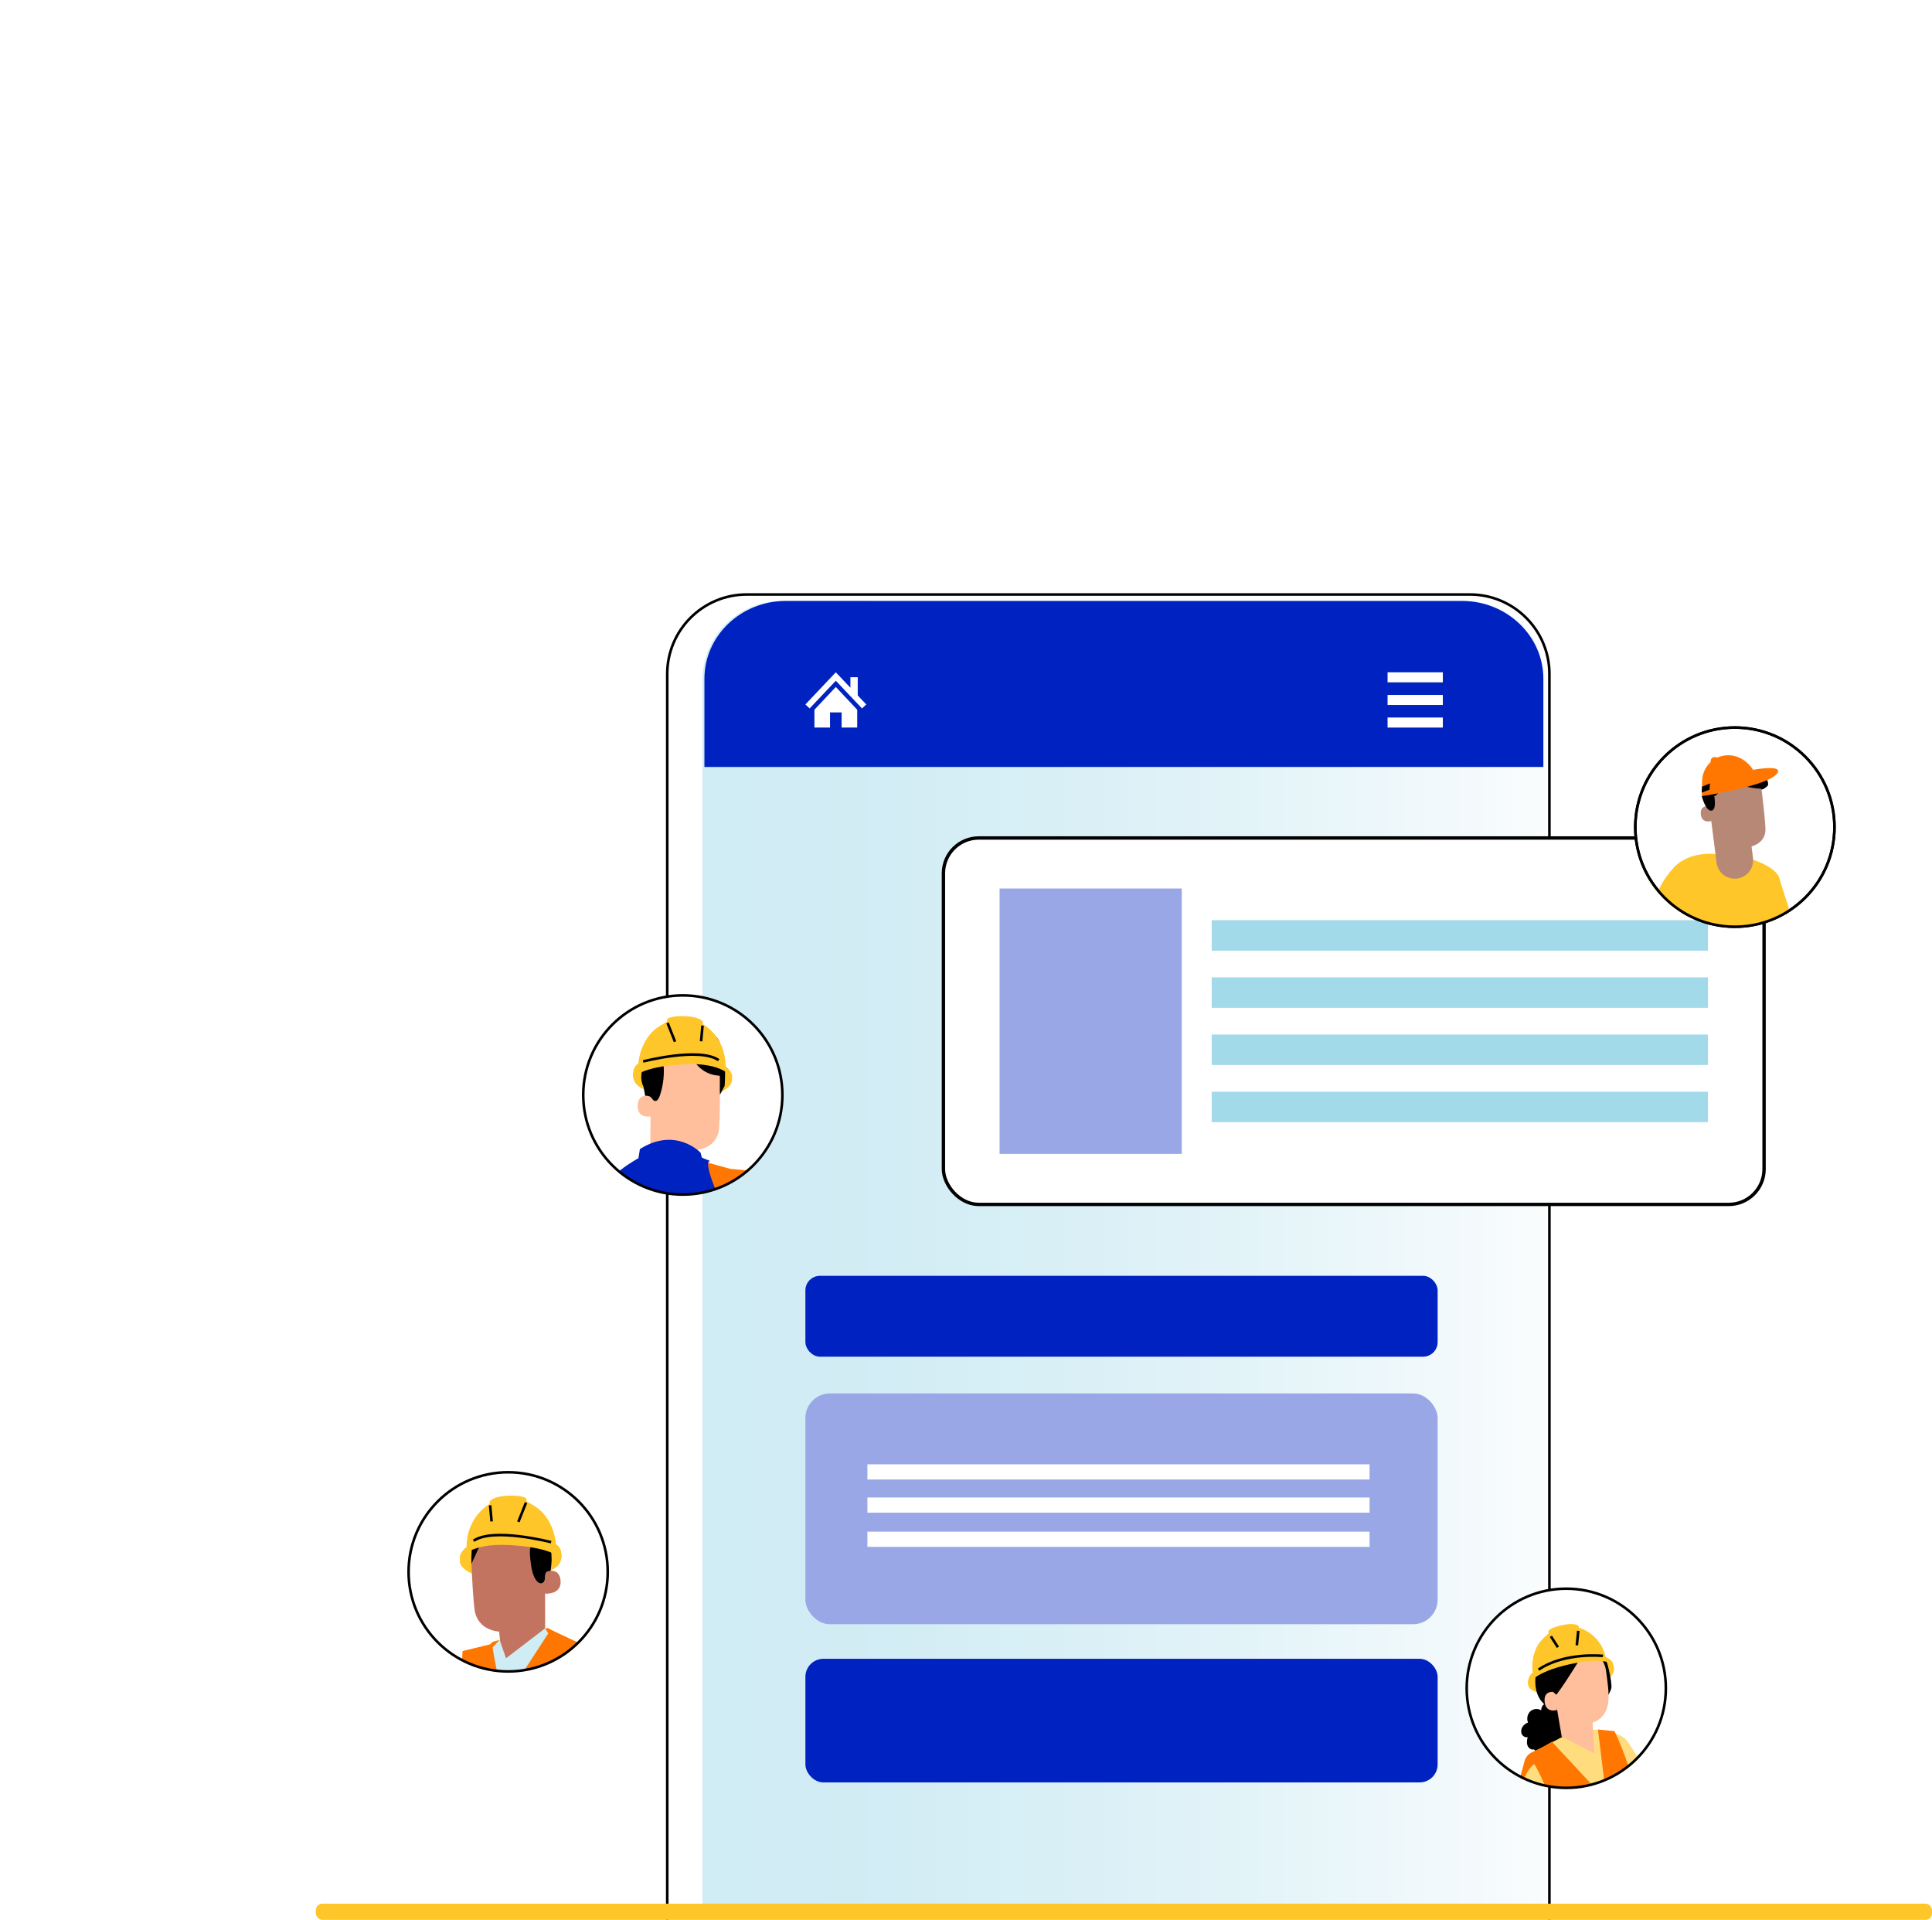 <?xml version="1.0" encoding="UTF-8" standalone="no"?>
<svg
   id="Laag_1"
   viewBox="0 0 744.484 739.66"
   version="1.1"
   width="744.484"
   height="739.66"
   xmlns="http://www.w3.org/2000/svg"
   xmlns:svg="http://www.w3.org/2000/svg">
  <defs
     id="defs40">
    <style
       id="style2">.cls-1,.cls-2,.cls-3,.cls-4{fill:none;}.cls-5{clip-path:url(#clippath);}.cls-6{fill:#0022c0;}.cls-7{fill:#ffdd7f;}.cls-8,.cls-9{fill:#fff;}.cls-10{fill:#ffc629;}.cls-11{fill:#ffd6b2;}.cls-12{fill:#ffbf9d;}.cls-13{fill:#f70;}.cls-14{fill:#99a7e6;}.cls-15{fill:#c27460;}.cls-16{fill:#b78876;}.cls-17{fill:#334ecd;}.cls-18{fill:#d0ecf4;}.cls-19{fill:#1a2e35;}.cls-20{fill:#a2daea;}.cls-21{clip-path:url(#clippath-1);}.cls-22{clip-path:url(#clippath-3);}.cls-23{clip-path:url(#clippath-2);}.cls-24{filter:url(#drop-shadow-6);}.cls-9,.cls-2,.cls-3,.cls-4{stroke:#000;stroke-miterlimit:10;}.cls-25{opacity:.3;}.cls-26{fill:url(#Naamloos_verloop_5);opacity:.5;}.cls-27{opacity:.8;}.cls-3{stroke-width:1.3px;}.cls-4{stroke-width:.5px;}</style>
    <filter
       id="drop-shadow-6"
       filterUnits="userSpaceOnUse">
      <feOffset
         dx="-6"
         dy="6"
         id="feOffset4" />
      <feGaussianBlur
         result="blur"
         stdDeviation="5"
         id="feGaussianBlur6" />
      <feFlood
         flood-color="#000"
         flood-opacity=".2"
         id="feFlood8" />
      <feComposite
         in2="blur"
         operator="in"
         id="feComposite10"
         result="result1" />
      <feComposite
         in="SourceGraphic"
         in2="result1"
         id="feComposite12" />
    </filter>
    <linearGradient
       id="Naamloos_verloop_5"
       x1="236.67"
       y1="431.92"
       x2="561.51"
       y2="431.92"
       gradientUnits="userSpaceOnUse">
      <stop
         offset="0"
         stop-color="#a2daea"
         id="stop15" />
      <stop
         offset=".2"
         stop-color="#a6dbeb"
         id="stop17" />
      <stop
         offset=".43"
         stop-color="#b4e1ee"
         id="stop19" />
      <stop
         offset=".67"
         stop-color="#caeaf3"
         id="stop21" />
      <stop
         offset=".92"
         stop-color="#eaf6fa"
         id="stop23" />
      <stop
         offset="1"
         stop-color="#f6fbfd"
         id="stop25" />
    </linearGradient>
    <clipPath
       id="clippath">
      <circle
         class="cls-1"
         cx="569.56"
         cy="599.28"
         r="38.37"
         id="circle28" />
    </clipPath>
    <clipPath
       id="clippath-1">
      <circle
         class="cls-1"
         cx="161.82"
         cy="554.43"
         r="38.37"
         id="circle31" />
    </clipPath>
    <clipPath
       id="clippath-2">
      <circle
         class="cls-1"
         cx="229.12"
         cy="370.71"
         r="38.37"
         id="circle34" />
    </clipPath>
    <clipPath
       id="clippath-3">
      <circle
         class="cls-1"
         cx="634.53"
         cy="267.51"
         r="38.37"
         id="circle37" />
    </clipPath>
  </defs>
  <g
     id="g64"
     transform="translate(33.994,51.16)">
    <g
       class="cls-24"
       id="g44">
      <path
         class="cls-9"
         d="m 259.75,171.88 h 278.68 c 16.9,0 30.63,13.72 30.63,30.63 V 683.48 H 229.12 V 202.51 c 0,-16.9 13.72,-30.63 30.63,-30.63 z"
         id="path42" />
    </g>
    <path
       class="cls-26"
       d="m 267.3,180.36 h 263.58 c 16.9,0 30.63,13.72 30.63,30.63 V 683.48 H 236.67 V 210.99 c 0,-16.9 13.72,-30.63 30.63,-30.63 z"
       id="path46"
       style="fill:url(#Naamloos_verloop_5)" />
    <path
       class="cls-6"
       d="m 560.73,244.34 v -33.99 c 0,-16.54 -14.08,-29.99 -31.39,-29.99 h -260.5 c -17.31,0 -31.39,13.45 -31.39,29.99 v 33.99 z"
       id="path48" />
    <g
       id="g56">
      <rect
         class="cls-8"
         x="500.7"
         y="207.86"
         width="21.29"
         height="3.87"
         id="rect50" />
      <rect
         class="cls-8"
         x="500.7"
         y="225.28"
         width="21.29"
         height="3.87"
         id="rect52" />
      <rect
         class="cls-8"
         x="500.7"
         y="216.57"
         width="21.29"
         height="3.87"
         id="rect54" />
    </g>
    <g
       id="g62">
      <polygon
         class="cls-8"
         points="293.71,209.75 293.71,213.8 288.08,207.86 276.36,220.24 277.99,221.78 288.08,211.11 298.18,221.78 299.81,220.24 296.53,216.78 296.53,209.75 "
         id="polygon58" />
      <polygon
         class="cls-8"
         points="285.85,229.15 285.85,223.31 290.32,223.31 290.32,229.15 296.33,229.15 296.33,222.28 288.08,213.5 279.84,222.28 279.84,229.15 "
         id="polygon60" />
    </g>
  </g>
  <rect
     class="cls-10"
     x="121.694"
     y="733.43"
     width="622.79"
     height="6.23"
     rx="2.5"
     ry="2.5"
     id="rect66" />
  <g
     id="g150"
     transform="translate(33.994,51.16)">
    <circle
       class="cls-8"
       cx="569.56"
       cy="599.28"
       r="38.37"
       id="circle68" />
    <g
       class="cls-5"
       clip-path="url(#clippath)"
       id="g146">
      <g
         id="g144">
        <g
           id="g130">
          <path
             d="m 571.99,607.77 c 1.08,-0.83 1.31,-2.62 0.48,-3.71 -0.83,-1.09 -2.56,-1.27 -3.59,-0.36 l -1.9,-0.53 c -1.42,0.13 -2.97,2.01 -2.7,2.55 -0.77,-0.37 -2.64,-0.74 -3.34,-0.23 -0.69,0.51 -1.1,1.42 -1.02,2.3 -1.28,-0.82 -3.08,-0.67 -4.21,0.37 -1.13,1.04 -1.51,2.87 -0.89,4.3 -0.86,0.35 -1.66,0.91 -2.16,1.72 -0.5,0.81 -0.65,1.87 -0.25,2.74 0.39,0.86 1.39,1.43 2.28,1.18 -0.28,1.05 -0.45,2.18 -0.08,3.2 0.37,1.02 1.44,1.82 2.44,1.53 1.63,1.57 4.17,2.04 6.22,1.14 2.05,-0.9 3.5,-3.11 3.56,-5.42 1.32,0.2 2.72,-0.55 3.33,-1.78 0.61,-1.23 0.4,-2.85 -0.51,-3.86 1.05,-0.45 2.15,-1 2.78,-1.99 0.63,-0.99 0.56,-2.55 -0.43,-3.14 z"
             id="path70" />
          <g
             id="g76">
            <path
               class="cls-17"
               d="m 557.09,792.05 -15.98,-0.93 c 0,0 4.84,-40.1 6.72,-47.38 1.88,-7.28 5.18,-23.43 5.18,-23.43 l 1.79,-32.93 24.56,-5.93 c -0.15,0.04 -3,9.17 -5.74,23.91 -2.35,12.6 -4.55,30.86 -5.66,33.63 z"
               id="path72" />
            <path
               class="cls-17"
               d="m 595.15,681.45 c 0,0 -4.56,44.24 -5.9,54.38 -1.34,10.13 -7.07,56.68 -7.07,56.68 h -17.31 c 0,0 6.72,-49.91 7.47,-63.33 0.75,-13.42 0.27,-40.53 0.27,-40.53 l 22.73,-7.2"
               id="path74" />
          </g>
          <path
             class="cls-7"
             d="m 587.24,616.69 c 0.7,-0.35 3.83,0.68 5.38,2.4 2.25,2.5 9.65,16.12 10.51,16.47 0.86,0.36 30.35,7.86 30.61,8.1 0.26,0.24 0.86,10.36 0.86,10.36 0,0 -29.23,-1.43 -34.15,-4.12 -4.92,-2.69 -10.43,-12.9 -10.43,-12.9 l -2.78,-20.32 z"
             id="path78" />
          <path
             class="cls-7"
             d="m 581.77,615.18 -2.44,0.09 -10.74,2.49 c 0,0 -6.84,3.46 -6.68,3.37 0.16,-0.09 21.7,22.82 21.7,22.82 l 5.79,-4.97 -7.63,-23.79 z"
             id="path80" />
          <path
             class="cls-13"
             d="m 564,619.83 c -0.36,0.49 -4.88,2.75 -7.78,4.17 -1.36,0.66 -2.35,1.88 -2.73,3.34 -0.66,2.55 -2.04,6.99 -2.87,11.52 -1.23,6.77 5.63,18.66 5.46,19.21 -0.18,0.55 -4.4,36.78 -2.47,42.27 0,0 22.71,5.49 29.23,-2.74 0,0 10.74,1.1 12.33,-2.01 1.58,-3.11 2.45,-46.52 0.51,-57.5 -1.94,-10.98 -7.53,-22.29 -7.53,-22.29 l -6.38,-0.62 3.35,27.35 -21.13,-22.69 z"
             id="path82" />
          <path
             class="cls-11"
             d="m 596.6,675.16 -0.17,6.51 c -12.98,7.13 -28.77,10.11 -43.25,7.85 l 0.44,-6.84 c 14.48,2.25 30,-0.39 42.98,-7.52 z"
             id="path84" />
          <path
             class="cls-11"
             d="m 596.78,665.15 -0.07,6.58 c -12.78,7.13 -28.6,10.16 -42.86,7.91 l 0.43,-6.84 c 14.26,2.25 29.72,-0.51 42.5,-7.64 z"
             id="path86" />
          <path
             class="cls-7"
             d="m 556.64,690.26 12.66,-0.31 -4.6,-32.08 -0.18,-12.06 c -0.81,-3.87 -5.02,-13.92 -7.29,-17.29 0,0 -13.66,6.8 -0.6,61.73 z"
             id="path88" />
          <g
             id="g96">
            <path
               class="cls-10"
               d="m 555.03,596.24 c 0.31,-0.89 0.68,-1.57 1.48,-2.12 7.2,-4.91 16.3,-6.65 24.95,-6.15 2.25,0.13 4.7,0.51 6.09,2.16 l 0.04,0.12 c 0.68,1.13 0.35,2.84 -0.47,3.94 -0.82,1.1 -2.05,1.85 -3.29,2.49 -5.91,3.02 -12.64,4.07 -19.24,4.55 -1.55,0.11 -3.11,0.19 -4.64,-0.01 -1.53,-0.21 -3.03,-0.73 -4.16,-1.7 -0.96,-0.82 -1.19,-2.08 -0.78,-3.28 z"
               id="path90" />
            <g
               class="cls-25"
               id="g94">
              <path
                 class="cls-10"
                 d="m 555.03,596.24 c 0.31,-0.89 0.68,-1.57 1.48,-2.12 7.2,-4.91 16.3,-6.65 24.95,-6.15 2.25,0.13 4.7,0.51 6.09,2.16 l 0.04,0.12 c 0.68,1.13 0.35,2.84 -0.47,3.94 -0.82,1.1 -2.05,1.85 -3.29,2.49 -5.91,3.02 -12.64,4.07 -19.24,4.55 -1.55,0.11 -3.11,0.19 -4.64,-0.01 -1.53,-0.21 -3.03,-0.73 -4.16,-1.7 -0.96,-0.82 -1.19,-2.08 -0.78,-3.28 z"
                 id="path92" />
            </g>
          </g>
          <path
             d="m 559.57,589.19 c 2.55,-4.29 6.36,-7.08 11.15,-7.83 2.71,-0.42 3.91,0 5.93,0.29 2.02,0.28 3.93,1.12 5.31,2.68 1.65,1.85 3.1,3.98 3.68,6.42 0.6,2.51 1.19,5.04 1.34,7.63 0.14,2.58 -3.4,6.3 -4.59,8.58 l -2.91,0.95 c -3.44,0.6 -6.94,1.21 -10.41,0.85 -3.48,-0.35 -6.99,-1.79 -9.19,-4.61 -3.06,-3.92 -2.86,-10.67 -0.31,-14.96 z"
             id="path98" />
          <path
             class="cls-12"
             d="m 565.14,588.37 7.91,-4.61 2.22,-0.04 c 4.91,-0.66 9.02,4.5 9.58,8.63 0.62,4.59 1.21,8.33 0.94,11.81 -0.54,7 -6.06,8.34 -6.06,8.34 0,0 0.4,9.63 0.73,11.91 v 0 l -12.65,-6.47 -4.59,-26.93 c -0.12,-1.26 0.71,-2.41 1.91,-2.64 z"
             id="path100" />
          <path
             class="cls-12"
             d="m 565.84,602.39 c -0.04,-0.51 -0.7,-1.68 -1.2,-1.72 -1.32,-0.11 -3.67,0.19 -3.43,3.64 0.32,4.72 4.81,3.41 4.81,3.27 0,-0.11 -0.04,-3.42 -0.18,-5.19 z"
             id="path102" />
          <path
             d="m 564.46,600.7 1.3,1.07 c 4.31,-5.6 12.39,-19.24 11.94,-18.43 0,0 -3.57,-0.98 -7.16,0.18 -3.59,1.16 -10.31,4.03 -9.63,8.52 0.68,4.49 3.54,8.65 3.54,8.65 z"
             id="path104" />
          <g
             id="g118">
            <path
               class="cls-10"
               d="m 587.7,590.34 c 0,0 -2.38,-3.45 -16.74,-0.33 -13.96,3.03 -16.11,7.78 -16.11,7.78 0,0 -0.54,-2.71 1.78,-4.52 0,0 -1.06,-5.66 2.16,-10.91 1.15,-1.88 3.5,-3.75 3.96,-4.28 l -0.07,-0.92 c 0,0 0.79,-1.26 5.48,-2.24 4.85,-1.01 6.07,0.28 6.07,0.28 l 0.25,0.79 c 0,0 8.06,1.96 10.26,11.21 0,0 2.93,1.21 2.95,3.14 z"
               id="path106" />
            <g
               class="cls-25"
               id="g110">
              <path
                 class="cls-10"
                 d="m 574.37,578.74 c -0.17,-1.32 -0.25,-2.56 -0.13,-3.54 l 0.25,0.79 c -0.01,1.98 0.21,4.47 0.59,6.74 -0.27,-1.33 -0.53,-2.67 -0.71,-3.98 z"
                 id="path108" />
            </g>
            <g
               class="cls-25"
               id="g114">
              <path
                 class="cls-10"
                 d="m 562.69,577.16 c 0.93,0.75 2.54,2.04 3,3.3 0.47,1.26 0.73,2.6 0.99,3.92 -1.56,-4.23 -2.32,-4.73 -3.93,-6.3 l -0.07,-0.92 z"
                 id="path112" />
            </g>
            <path
               class="cls-10"
               d="m 556.64,593.27 c 0,0 0.1,-0.03 0.28,-0.12 0.21,-0.11 0.46,-0.25 0.76,-0.41 0.33,-0.18 0.73,-0.4 1.21,-0.63 0.48,-0.23 1.01,-0.52 1.62,-0.78 2.43,-1.1 5.87,-2.44 9.81,-3.41 3.93,-1 7.59,-1.41 10.24,-1.35 0.66,0.03 1.26,0.07 1.78,0.13 0.52,0.09 0.97,0.15 1.33,0.23 0.33,0.09 0.6,0.17 0.82,0.23 0.19,0.05 0.29,0.07 0.3,0.06 0,-0.01 -0.09,-0.05 -0.27,-0.12 -0.22,-0.08 -0.49,-0.18 -0.81,-0.29 -0.36,-0.1 -0.81,-0.18 -1.33,-0.29 -0.52,-0.08 -1.13,-0.13 -1.79,-0.18 -2.67,-0.12 -6.37,0.26 -10.32,1.26 -3.96,0.97 -7.41,2.35 -9.83,3.51 -0.61,0.27 -1.14,0.58 -1.61,0.83 -0.47,0.24 -0.87,0.48 -1.19,0.68 -0.29,0.18 -0.54,0.34 -0.73,0.46 -0.17,0.11 -0.25,0.17 -0.24,0.18 z"
               id="path116" />
          </g>
          <line
             class="cls-2"
             x1="585.13"
             y1="642.52"
             x2="585.08"
             y2="665.27"
             id="line120" />
          <line
             class="cls-2"
             x1="582.84"
             y1="696.3"
             x2="585.07"
             y2="672.28"
             id="line122" />
          <line
             class="cls-2"
             x1="574.18"
             y1="577.16"
             x2="573.63"
             y2="582.73"
             id="line124" />
          <line
             class="cls-2"
             x1="563.61"
             y1="579.25"
             x2="566.34"
             y2="583.48"
             id="line126" />
          <path
             class="cls-2"
             d="m 583.69,586.81 c 0,0 -14.79,-1.57 -24.81,5.3"
             id="path128" />
        </g>
        <line
           class="cls-2"
           x1="565.19"
           y1="661.28"
           x2="568.49"
           y2="684.29"
           id="line132" />
        <path
           class="cls-12"
           d="m 571.66,702.74 c -0.99,-0.91 -2.31,-2.16 -2.32,-2.38 0,-0.21 -0.36,-1.74 -0.66,-3.06 -0.21,-0.9 0.51,-1.77 1.4,-1.58 l 1.7,-0.65 c 0,0 -0.73,-1.48 -1.54,-2.31 -0.81,-0.83 -3.08,-2.01 -3.08,-2.01 l -0.06,-0.74 -6.8,0.25 0.82,5.68 c 0,0 1.68,6.38 2.43,6.99 0.75,0.61 2.86,0.9 2.86,0.9 0.84,0.97 2.56,0.56 2.56,0.56 1.93,1.12 1.82,-0.28 1.82,-0.28 0.05,0.05 0.12,0.08 0.2,0.1 0.79,0.18 1.28,-0.91 0.69,-1.46 z"
           id="path134" />
        <path
           class="cls-2"
           d="m 566.72,698.02 c 0,0 -0.14,4.59 4,5.99"
           id="path136" />
        <path
           class="cls-2"
           d="m 565.27,698.8 c 0,0 -0.64,3.51 3.2,5.22"
           id="path138" />
        <path
           class="cls-2"
           d="m 563.66,699.83 c 0,0 -0.05,2.8 2.94,4.23"
           id="path140" />
        <path
           class="cls-12"
           d="m 571.77,695.07 -1.7,0.65 c 0,0 0.43,1.32 0.74,2.28 0.17,0.53 0.75,0.8 1.27,0.59 v 0 c 0.48,-0.19 0.72,-0.73 0.54,-1.22 l -0.85,-2.31 z"
           id="path142" />
      </g>
    </g>
    <circle
       class="cls-2"
       cx="569.56"
       cy="599.28"
       r="38.37"
       id="circle148" />
  </g>
  <g
     id="g208"
     transform="translate(33.994,51.16)">
    <circle
       class="cls-8"
       cx="161.82"
       cy="554.43"
       r="38.37"
       id="circle152" />
    <g
       class="cls-21"
       clip-path="url(#clippath-1)"
       id="g204">
      <g
         id="g202">
        <path
           class="cls-15"
           d="m 116.98,603.44 c -0.58,0.07 -36.38,13.34 -36.38,13.34 l 4.92,6.25 c 0,0 16.18,0.04 27.02,-2.99 10.84,-3.03 20.29,-8.68 20.29,-8.68 l 14.21,-5.46 -0.56,-18.01 -29.51,15.55 z"
           id="path154" />
        <path
           class="cls-18"
           d="m 121.48,599.5 6.1,17.01 c 0,0 21.73,-6.64 20.97,-6.38 -0.76,0.26 -4.3,-23.12 -4.3,-23.12 0,0 -1.05,1.15 -3.44,3.56 l -19.34,8.92 z"
           id="path156" />
        <path
           class="cls-15"
           d="m 56.58,619.86 c -0.25,-0.08 -0.01,-0.57 0.51,-0.86 0.52,-0.28 7.58,-2.62 8.22,-2.8 0.64,-0.18 6.76,-0.66 6.76,-0.66 0,0 5.92,1.38 7.14,1.45 0.18,0.01 0.42,-0.01 0.7,-0.06 1.61,-0.28 4.5,-1.37 4.58,-1.36 0.09,0.01 2.99,7.43 2.99,7.43 0,0 -4.14,0.09 -4.17,0.43 -0.16,1.79 -1.96,3.51 -5.11,3.76 -3.15,0.25 -2.58,-0.11 -3.67,0.54 -1.09,0.65 -2,-0.1 -1.92,-1.06 0.08,-0.96 -0.13,-2.13 1.57,-2.71 1.7,-0.58 1.65,-0.23 1.46,-0.74 -0.2,-0.51 -0.92,-2.04 -2.52,-2.21 -1.6,-0.17 -9.68,0.85 -11.03,0.41 -1.35,-0.44 -1.15,-0.94 -1.15,-0.94 0,0 -2.91,0.46 -3.53,0.16 -0.62,-0.3 -0.82,-0.77 -0.82,-0.77 z"
           id="path158" />
        <path
           class="cls-13"
           d="m 194.9,671.48 -3.54,-33.14 6.2,-52.69 c 0,0 -20.5,-9.23 -20.29,-9.56 0.21,-0.33 -20.59,4.97 -21.41,5.3 l -1.01,0.97 -10.6,2.58 -2.21,41.98 c -1.23,-0.04 -4.56,45.19 -2.11,46 0,0 13.28,5.07 32.48,3.2 19.2,-1.88 22.49,-4.64 22.49,-4.64 z"
           id="path160" />
        <g
           class="cls-27"
           id="g164">
          <path
             class="cls-11"
             d="m 139.32,657.1 c 0,1.2 36.78,6.87 53.78,-0.41 l -0.82,-7.64 c 0,0 -34.87,3.33 -52.53,0.41 l -0.43,7.63 z"
             id="path162" />
        </g>
        <g
           class="cls-27"
           id="g168">
          <path
             class="cls-11"
             d="m 139.95,646.41 c 0,1.2 35.72,7.18 52.55,-0.1 l -0.88,-7.66 c -18.26,4.03 -33.63,3.55 -51.09,0.63 l -0.57,7.13 z"
             id="path166" />
        </g>
        <path
           class="cls-18"
           d="m 155.85,583.46 c -0.08,1.4 4.11,21.32 4.11,21.32 l 17.3,-26.62 -1.2,-1.97 -17.23,4.13 z"
           id="path170" />
        <path
           class="cls-10"
           d="m 143.64,548.21 c 0.49,-1.03 1.03,-1.79 2.05,-2.3 9.07,-4.58 19.84,-4.91 29.73,-2.58 2.57,0.61 5.34,1.56 6.67,3.86 l 0.03,0.16 c 0.61,1.52 -0.05,3.55 -1.17,4.73 -1.12,1.18 -2.66,1.86 -4.19,2.39 -7.29,2.53 -15.21,2.48 -22.89,1.76 -1.8,-0.17 -3.61,-0.38 -5.34,-0.94 -1.72,-0.56 -3.37,-1.49 -4.52,-2.91 -0.97,-1.2 -1.04,-2.78 -0.37,-4.18 z"
           id="path172" />
        <path
           d="m 176.58,561.47 c 0.83,-3.33 1.65,-6.68 1.9,-10.09 0.25,-3.42 -0.1,-6.94 -1.51,-10.07 -0.21,-0.47 -1.98,-3.63 -2.49,-3.54 -0.37,0.06 0.79,3.04 0.63,3.37 -1.57,3.18 -1.8,6.89 -1.27,10.39 0.53,3.51 1.48,6.63 2.75,9.94"
           id="path174" />
        <path
           class="cls-15"
           d="m 147.59,549.38 c -0.34,-8 5.53,-14.92 13.48,-15.9 l 0.79,-0.1 c 8.58,-0.55 13.84,6.43 14.16,15.02 l 0.05,27.79 -15.08,11.53 v 0 l -2.24,-6.5 c 0,0 -0.4,-3.78 -0.41,-3.78 0,0 -8.35,-0.27 -9.46,-8.44 -0.54,-3.95 -0.98,-12.17 -1.29,-19.62 z"
           id="path176" />
        <path
           class="cls-15"
           d="m 176.09,554.55 c 0.13,-0.08 5.42,-2.36 5.93,3.26 0.51,5.62 -6.31,5.1 -6.33,4.94 -0.02,-0.16 0.4,-8.2 0.4,-8.2 z"
           id="path178" />
        <path
           d="m 150.46,539.76 c -0.95,-0.43 1.54,-3.6 3.69,-4.8 3.26,-1.81 8.34,-3.18 11.53,-2.55 3.84,0.76 7.11,2.37 9.28,5.63 2.16,3.26 3.2,7.18 3.41,11.09 0.06,1.19 0.04,2.44 -0.51,3.5 -0.68,1.31 -2.13,2.21 -1.92,3.92 0.08,0.63 -0.05,1.27 -0.44,1.76 -0.94,1.18 -2.28,0.25 -2.95,-0.73 -1.42,-2.1 -1.77,-4.72 -2.09,-7.24 -0.22,-1.79 -0.45,-3.61 -0.08,-5.38 0.2,-0.96 0.57,-1.88 0.71,-2.85 0.14,-0.97 0.03,-2.05 -0.63,-2.78 -0.11,-0.12 -0.28,-0.26 -0.49,-0.42 -1.71,-1.27 -3.97,-1.5 -5.91,-0.63 -3.08,1.38 -8.35,3.5 -9.85,2.54 -2.16,-1.38 -2.73,-2.35 -2.73,-2.35 l -1.02,1.27 z"
           id="path180" />
        <path
           class="cls-10"
           d="m 143.19,549.52 c 0,0 3.15,-6.35 19.44,-5.4 17.09,1 19.63,5.35 19.63,5.35 0,0 0.88,-3.95 -2.02,-5.71 0,0 -0.31,-7.15 -5.5,-12.52 -1.86,-1.92 -5.11,-3.47 -5.79,-3.97 l -0.17,-1.13 c 0,0 -1.27,-1.29 -7.01,-1.06 -5.93,0.24 -7.01,2.16 -7.01,2.16 l -0.07,1.02 c 0,0 -8.87,4.77 -8.91,16.59 0,0 -3.09,2.34 -2.58,4.67 z"
           id="path182" />
        <path
           class="cls-2"
           d="m 178.36,542.99 c 0,0 -22.22,-5.79 -29.87,-0.53"
           id="path184" />
        <path
           class="cls-15"
           d="m 173.53,641.41 c 0,0 22.17,-7.76 23.22,-9.06 l -6.95,-14.97 c 0,0 15.72,-8.41 16.17,-8.13 0.45,0.28 9.59,23.3 5.12,30.52 -4.48,7.22 -19.42,9.61 -35.95,8.88 l -1.77,-0.11 0.17,-7.12 z"
           id="path186" />
        <path
           class="cls-18"
           d="m 197.55,585.65 c 0,0 13.65,30.02 13.26,30.31 l -18.25,9.39 c 0,0 -6.46,-10.48 -6.95,-14.36 -0.48,-3.88 -0.76,-27.19 11.94,-25.35 z"
           id="path188" />
        <path
           d="m 116.91,630.78 c -0.37,0 -0.46,0.51 -0.12,0.64 4.54,1.77 17.11,6.66 17.7,6.73 0.72,0.08 30.48,1.13 29.93,0.48 -0.55,-0.65 -13.57,-7.26 -15.01,-7.66 -1.24,-0.34 -25.71,-0.23 -32.51,-0.19 z"
           id="path190" />
        <path
           class="cls-15"
           d="m 157.66,634.73 c 0,0 -0.49,-1.15 0.44,-1.64 0.93,-0.49 3.54,0 4.82,0.82 1.28,0.82 2.74,0.91 4.6,1.84 1.86,0.93 3.98,3.94 4.51,5.31 h 4.96 l -2.39,7.58 c 0,0 -4.47,0.56 -5.89,0.34 -1.42,-0.22 -11.29,-3.14 -12.39,-3.27 -1.11,-0.13 -2.35,-2.83 -6.28,-4.34 -3.94,-1.5 -8.01,-4.25 -8.01,-4.25 0,0 0.97,-1.64 2.52,-1.11 0,0 0.35,-1.15 1.46,-1.06 1.11,0.09 11.55,3.19 11.82,3.19 0.27,0 5.35,0.22 5.35,0.22 l -5.53,-3.63 z"
           id="path192" />
        <path
           d="m 147.67,551.35 0.08,-0.17 2.82,-6.15 -2.75,0.94 c 0,0 -0.26,2.86 -0.15,5.38 z"
           id="path194" />
        <line
           class="cls-2"
           x1="168.71"
           y1="527.74"
           x2="165.75"
           y2="535.18"
           id="line196" />
        <line
           class="cls-2"
           x1="154.87"
           y1="528.8"
           x2="155.44"
           y2="535.01"
           id="line198" />
        <line
           class="cls-2"
           x1="159.52"
           y1="606.44"
           x2="159.52"
           y2="630.73"
           id="line200" />
      </g>
    </g>
    <circle
       class="cls-2"
       cx="161.82"
       cy="554.43"
       r="38.37"
       id="circle206" />
  </g>
  <g
     id="g246"
     transform="translate(33.994,51.16)">
    <circle
       class="cls-8"
       cx="229.12"
       cy="370.71"
       r="38.37"
       id="circle210" />
    <g
       class="cls-23"
       clip-path="url(#clippath-2)"
       id="g242">
      <g
         id="g240">
        <path
           class="cls-10"
           d="m 247.67,362.88 c -0.48,-1 -1.01,-1.74 -1.99,-2.24 -8.84,-4.46 -19.33,-4.78 -28.97,-2.51 -2.5,0.59 -5.2,1.52 -6.5,3.76 l -0.02,0.15 c -0.59,1.48 0.05,3.46 1.14,4.61 1.09,1.15 2.59,1.81 4.08,2.33 7.1,2.47 14.82,2.42 22.3,1.71 1.76,-0.17 3.52,-0.37 5.2,-0.91 1.68,-0.54 3.28,-1.45 4.4,-2.83 0.95,-1.17 1.01,-2.71 0.36,-4.07 z"
           id="path212" />
        <path
           class="cls-12"
           d="m 216.88,365.64 -0.38,30.46 c -0.06,5.18 0.9,12.8 9.09,12.53 v 0 c 7.09,-0.77 8.97,-7.48 9.03,-12.32 0.03,-2.29 0.05,-4.2 0.07,-4.44 0,0 7.76,-0.63 8.42,-8.3 0.32,-3.71 0.35,-11.39 0.29,-18.34 -0.06,-7.47 -5.85,-13.64 -13.29,-14.18 L 229.37,351 c -8.02,-0.12 -12.6,6.63 -12.49,14.65 z"
           id="path214" />
        <path
           class="cls-12"
           d="m 217.09,371.37 c -0.13,-0.07 -5.16,-1.94 -5.37,3.31 -0.22,5.26 5.11,4.39 5.12,4.24 0.01,-0.15 0.25,-7.55 0.25,-7.55 z"
           id="path216" />
        <path
           d="m 243.58,353.41 c 0.47,-2.41 -0.83,-5.07 -3.03,-6.17 -2.2,-1.1 -5.1,-0.56 -6.75,1.27 -0.1,-0.65 -0.56,-1.21 -1.13,-1.56 -0.57,-0.34 -1.23,-0.49 -1.89,-0.56 -2.05,-0.22 -4.17,0.28 -5.9,1.39 -0.91,0.58 -1.7,1.34 -2.35,2.2 -3.04,-0.36 -2.51,1.34 -4.57,3.62 -2.47,2.74 -6.69,8.49 -3.98,13.97 l 0.64,3.43 c 0.85,0 1.62,0.06 2.15,0.53 0.71,0.64 1.03,1.84 2.21,1.39 0.6,-0.23 1.15,-1.49 1.35,-2.11 1.34,-4.06 1.78,-8.42 1.3,-12.67 0.84,-0.9 1.85,-1.63 2.97,-2.14 l -0.09,0.08 c 2.14,-0.74 4.57,-1.48 6.6,-0.47 1.58,0.78 2.5,2.42 3.68,3.72 2.23,2.47 5.25,3.82 8.58,3.96 0.11,2.16 -0.07,5.21 0.05,7.37 l 1.82,-3.46 v 0.02 c 0,0 0.96,-13.14 -1.64,-13.82 z"
           id="path218" />
        <polygon
           class="cls-19"
           points="245.05,364.56 245.06,364.57 245.05,364.56 "
           id="polygon220" />
        <path
           class="cls-13"
           d="m 195.75,412.98 c 0,0 -5.67,32.18 -5.39,35.19 0.27,3.01 1.78,7.8 5.2,8.62 3.42,0.82 6.56,0 6.56,0 l -4.1,-39.52 -2.27,-4.28 z"
           id="path222" />
        <path
           class="cls-13"
           d="m 249.45,462.55 -1.04,-14.62 0.31,-19.68 -1.46,-29.12 -11.33,-3.12 0.36,-1.77 c 0,0 -5.47,-4.04 -14.48,-4.15 -2.77,-0.04 -6.7,1.05 -8.89,2.75 l -0.57,3.54 c 0,0 -6.78,4.82 -8.28,6.24 -6.27,5.93 -7.58,8.35 -8.31,10.36 -0.73,2.01 4.35,48.6 4.35,48.6 l -0.68,8.4 -1.04,5.6 c -0.49,2.1 -0.21,9.47 1.94,9.56 l 50.23,-3.33 c 2.19,0.05 -0.69,-17.1 -1.11,-19.25 z"
           id="path224" />
        <path
           class="cls-6"
           d="m 212.59,391.53 -0.57,3.54 c 0,0 -12.92,6.9 -16.02,15.28 -3.1,8.37 -1.61,69.18 1.55,69.18 3.16,0 53.63,3.01 54.6,0 0.97,-3.01 -1.62,-57.64 -3.84,-59.58 -2.22,-1.94 -12.36,-24.01 -8.63,-23.79 l -3.23,-1.33 -0.48,-1.9 c 0,0 -9.5,-10.14 -23.37,-1.4 z"
           id="path226" />
        <path
           class="cls-2"
           d="m 206.81,419.94 c 0,0 17.8,14.85 23.83,16.82"
           id="path228" />
        <path
           class="cls-10"
           d="m 248.11,364.16 c 0,0 -3.07,-6.19 -18.94,-5.27 -16.66,0.97 -19.13,5.22 -19.13,5.22 0,0 -0.86,-3.85 1.97,-5.56 0,0 0.3,-6.96 5.36,-12.2 1.81,-1.87 4.98,-3.38 5.64,-3.87 l 0.17,-1.1 c 0,0 1.24,-1.25 6.83,-1.03 5.78,0.23 6.83,2.1 6.83,2.1 l 0.07,1 c 0,0 8.65,4.65 8.69,16.16 0,0 3.01,2.28 2.51,4.55 z"
           id="path230" />
        <path
           class="cls-2"
           d="m 213.83,357.79 c 0,0 21.65,-5.64 29.11,-0.51"
           id="path232" />
        <line
           class="cls-2"
           x1="223.24"
           y1="342.93"
           x2="226.12"
           y2="350.19"
           id="line234" />
        <line
           class="cls-2"
           x1="236.72"
           y1="343.96"
           x2="236.17"
           y2="350.02"
           id="line236" />
        <path
           class="cls-13"
           d="m 246.76,419.76 36.7,-2.06 c 5.89,-1.35 8.67,-8.1 5.45,-13.21 l -13,-20.59 -11.14,4.48 6.37,13.05 -23.88,-2.29 c 0,0 -8.61,-2.72 -0.5,20.63 z"
           id="path238" />
      </g>
    </g>
    <circle
       class="cls-2"
       cx="229.12"
       cy="370.71"
       r="38.37"
       id="circle244" />
  </g>
  <g
     id="g262"
     transform="translate(33.994,51.16)">
    <rect
       class="cls-8"
       x="329.55"
       y="271.69"
       width="316.23"
       height="141.18"
       rx="13.61"
       ry="13.61"
       id="rect248" />
    <rect
       class="cls-3"
       x="329.55"
       y="271.69"
       width="316.23"
       height="141.18"
       rx="13.61"
       ry="13.61"
       id="rect250" />
    <rect
       class="cls-20"
       x="432.92"
       y="369.45"
       width="191.23"
       height="11.73"
       id="rect252" />
    <rect
       class="cls-20"
       x="432.92"
       y="347.42"
       width="191.23"
       height="11.73"
       id="rect254" />
    <rect
       class="cls-20"
       x="432.92"
       y="325.4"
       width="191.23"
       height="11.73"
       id="rect256" />
    <rect
       class="cls-20"
       x="432.92"
       y="303.37"
       width="191.23"
       height="11.73"
       id="rect258" />
    <rect
       class="cls-14"
       x="351.19"
       y="291.16"
       width="70.2"
       height="102.24"
       id="rect260" />
  </g>
  <g
     id="g276"
     transform="translate(33.994,51.16)">
    <rect
       class="cls-14"
       x="276.36"
       y="485.69"
       width="243.63"
       height="88.92"
       rx="9.48"
       ry="9.48"
       id="rect264" />
    <rect
       class="cls-6"
       x="276.36"
       y="440.38"
       width="243.63"
       height="31.15"
       rx="5.61"
       ry="5.61"
       id="rect266" />
    <rect
       class="cls-6"
       x="276.36"
       y="587.93"
       width="243.63"
       height="47.62"
       rx="6.94"
       ry="6.94"
       id="rect268" />
    <rect
       class="cls-8"
       x="300.25"
       y="513"
       width="193.51"
       height="5.85"
       id="rect270" />
    <rect
       class="cls-8"
       x="300.25"
       y="525.79"
       width="193.51"
       height="5.85"
       id="rect272" />
    <rect
       class="cls-8"
       x="300.25"
       y="538.95"
       width="193.51"
       height="5.85"
       id="rect274" />
  </g>
  <g
     id="g324"
     transform="translate(33.994,51.16)">
    <circle
       class="cls-9"
       cx="634.53"
       cy="267.51"
       r="38.37"
       id="circle278" />
    <g
       class="cls-22"
       clip-path="url(#clippath-3)"
       id="g320">
      <g
         id="g318">
        <path
           class="cls-10"
           d="m 656.83,352.4 c 0,0 -14.78,6.9 -20.08,4.53 -5.3,-2.38 -8.77,-7.86 -12.61,-6.58 -3.84,1.28 -9.68,2.38 -11.69,7.86 0,0 -1.27,-1.15 -1.27,-3.44 0,-2.13 1.79,-5.02 1.79,-5.02 l -2.4,-24.69 0.1,-41.51 c 0,0 4.12,-6.13 15.26,-5.77 l 15.39,2.21 c 0,0 7.86,2.38 10.05,6.4 2.19,4.02 1.28,32.6 1.28,32.6 0,0 4.87,27.73 4.87,29.9 0,2.17 -0.69,3.51 -0.69,3.51"
           id="path280" />
        <path
           class="cls-10"
           d="m 665.57,305.22 -6.35,5.66 -7.86,-24.49 -6.6,14.75 2.66,23.91 c 0.43,3.83 3.21,6.99 6.96,7.9 v 0 c 2.92,0.71 6,-0.06 8.25,-2.05 l 6.7,-5.73 c 0.96,-0.82 1.42,-2.08 1.22,-3.32 l -2.5,-15.75 c -0.19,-1.18 -1.6,-1.68 -2.49,-0.89 z"
           id="path282" />
        <path
           class="cls-16"
           d="m 617.51,298.59 c 0,0.55 -2.95,27.28 -2.95,27.28 l 12.6,28 c -1.23,2.55 -3.71,4.67 -6.32,5.67 0,0 -3.1,-2.42 -3.28,-8.64 0,0 -14.2,-16.69 -15.67,-21.07 -1.46,-4.39 2.56,-34.34 2.56,-34.34 z"
           id="path284" />
        <path
           class="cls-10"
           d="m 613.24,281.43 c 0,0 -12.88,6.52 -14.68,41.26 -0.12,2.39 2.02,4.27 4.38,3.83 5.28,-1 13.29,-2.56 13.24,-2.77 -0.07,-0.32 3,-30.58 3,-30.58 l -5.93,-11.74 z"
           id="path286" />
        <g
           id="g292">
          <path
             d="m 639.23,246.39 c 0.8,0.63 5.92,-1.03 5.51,-0.09 0.8,-0.52 0.27,-0.69 0.83,0.09 0.55,0.78 2.21,4.17 1.7,4.98 -0.51,0.81 -1.76,1.58 -2.7,1.76 -0.94,0.18 -2.04,1.42 -2.96,1.16"
             id="path288" />
          <path
             d="m 624.06,257.26 c -0.62,-1.26 -1.25,-2.54 -1.61,-3.9 -0.36,-1.36 -0.44,-2.83 0.02,-4.16 0.46,-1.33 1.52,-2.49 2.89,-2.84 0.84,-0.22 1.76,-0.12 2.56,-0.47 0.92,-0.4 1.51,-1.3 2.2,-2.03 1.09,-1.13 2.55,-1.9 4.1,-2.15 0.81,-0.13 1.67,-0.12 2.43,0.21 0.76,0.33 1.39,1.02 1.49,1.84"
             id="path290" />
        </g>
        <path
           class="cls-16"
           d="m 634.51,287.38 v 0 c 4.27,-0.01 7.55,-3.76 7,-7.99 -0.3,-2.27 -0.54,-4.2 -0.56,-4.48 0,0 5.6,-1.19 5.36,-6.84 -0.24,-5.65 -1.94,-18.57 -1.94,-18.57 v 0 c -6.69,-2.45 -14.19,-1.08 -19.59,3.57 l -0.8,0.69 3.49,27.44 c 0.45,3.54 3.47,6.19 7.04,6.18 z"
           id="path294" />
        <path
           class="cls-16"
           d="m 625,259.57 c -0.1,-0.04 -3.94,-0.93 -3.61,2.92 0.34,3.85 4.14,2.72 4.13,2.61 0,-0.11 -0.53,-5.53 -0.53,-5.53 z"
           id="path296" />
        <path
           d="m 645.57,252.78 c 0,0 -4.53,-0.08 -9.09,-1.53 -2.99,-0.95 -6.32,-1.12 -6.95,-0.45 -0.62,0.67 -0.33,3.55 -2.94,4.81 0,0 1.04,5.42 -1.16,5.56 -2.2,0.14 -3.65,-5.58 -3.65,-5.58 l 6.39,-6.34 5.62,-2.01 5.43,-0.85 5.29,0.76 1.05,5.63 z"
           id="path298" />
        <path
           class="cls-13"
           d="m 641.54,245.42 c 0,0 10.9,-2.01 9.54,0.97 -2.34,5.13 -29.3,9.2 -29.3,9.2 0,0 14.92,-8.48 19.76,-10.17 z"
           id="path300" />
        <g
           id="g306">
          <path
             class="cls-13"
             d="m 621.78,255.59 19.76,-10.17 c 0,0 -3.2,-5.54 -9.49,-5.6 -5.54,-0.06 -10.06,4.44 -10.16,9.98 l -0.11,5.8 z"
             id="path302" />
          <circle
             class="cls-13"
             cx="626.78"
             cy="242.12"
             r="1.6"
             id="circle304" />
        </g>
        <polygon
           points="624.78,253.06 621.78,254.23 621.85,251.92 624.92,250.66 "
           id="polygon308" />
        <line
           class="cls-4"
           x1="618.3"
           y1="301.81"
           x2="616.45"
           y2="320.52"
           id="line310" />
        <path
           class="cls-4"
           d="m 660.77,320.57 c 0,0 -4,-2.88 -1.54,-9.7 0,0 -3.64,2.6 -3.8,7.98"
           id="path312" />
        <polyline
           class="cls-4"
           points="651.25 346.2 634.04 347.47 625.52 341.23"
           id="polyline314" />
        <polygon
           class="cls-16"
           points="680.61,305.55 670.26,320.9 668.25,308.21 676.98,300.4 "
           id="polygon316" />
      </g>
    </g>
    <circle
       class="cls-2"
       cx="634.53"
       cy="267.51"
       r="38.37"
       id="circle322" />
  </g>
</svg>
